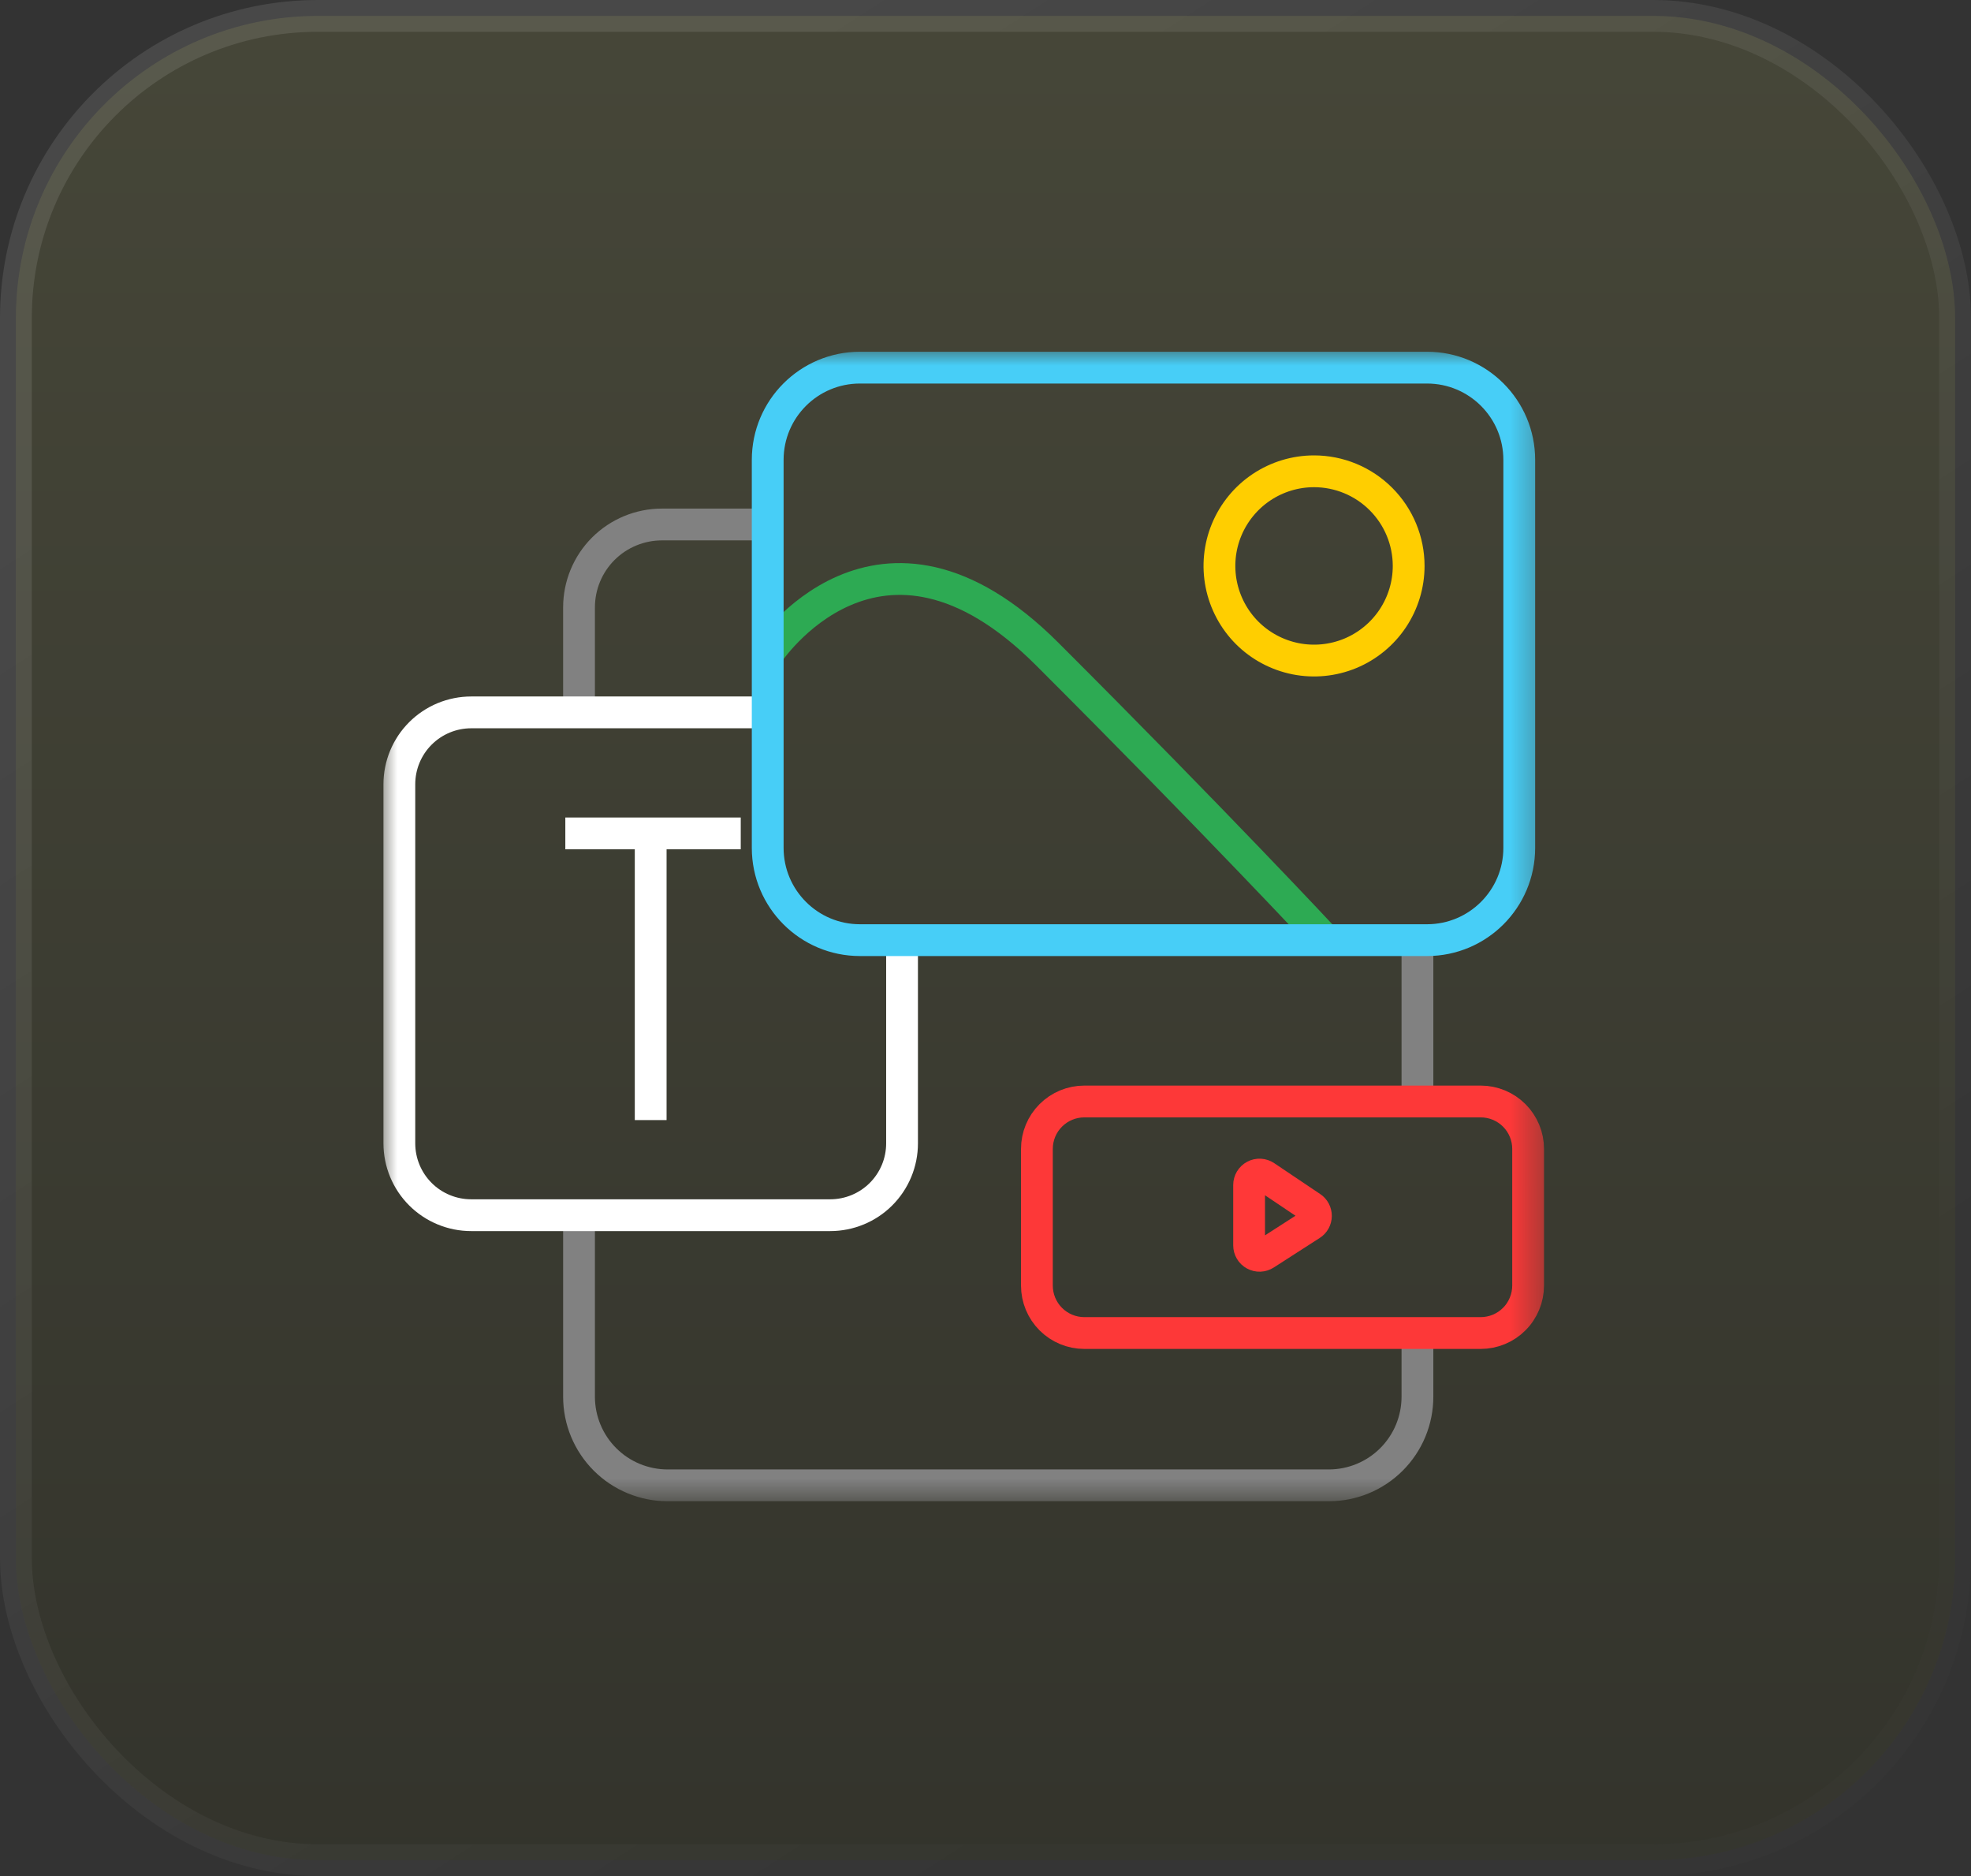 <svg width="62" height="59" viewBox="0 0 62 59" fill="none" xmlns="http://www.w3.org/2000/svg">
<rect x="0" y="0" width="62" height="59" fill="#333333" stroke="none"/>
<rect x="0.5" y="0.5" width="61" height="58" rx="9.5" fill="url(#paint0_linear_828_129)" fill-opacity="0.15" stroke="url(#paint1_linear_828_129)"/>
<mask id="mask0_828_129" style="mask-type:luminance" maskUnits="userSpaceOnUse" x="12" y="11" width="37" height="37">
<path d="M48.63 11H12V47.274H48.63V11Z" fill="white"/>
</mask>
<g mask="url(#mask0_828_129)">
<path d="M24.149 16.495H20.821C20.129 16.495 19.466 16.77 18.977 17.258C18.488 17.747 18.214 18.41 18.214 19.102V22.404" stroke="#818181" stroke-miterlimit="10"/>
<path d="M18.214 38.217V43.927C18.214 44.293 18.286 44.655 18.426 44.993C18.566 45.331 18.771 45.638 19.03 45.897C19.289 46.156 19.596 46.361 19.934 46.501C20.272 46.641 20.634 46.713 21 46.713H41.801C42.167 46.713 42.529 46.641 42.867 46.501C43.205 46.361 43.512 46.156 43.771 45.897C44.03 45.638 44.235 45.331 44.375 44.993C44.515 44.655 44.587 44.293 44.587 43.927V41.923" stroke="#818181" stroke-miterlimit="10"/>
<path d="M28.375 29.479V35.959C28.375 36.558 28.137 37.132 27.713 37.556C27.29 37.979 26.715 38.217 26.116 38.217H14.821C14.524 38.217 14.231 38.159 13.957 38.045C13.683 37.932 13.434 37.766 13.224 37.556C13.014 37.346 12.848 37.097 12.734 36.823C12.621 36.549 12.562 36.255 12.562 35.959V24.663C12.562 24.366 12.621 24.073 12.734 23.799C12.848 23.525 13.014 23.276 13.224 23.066C13.434 22.856 13.683 22.69 13.957 22.576C14.231 22.463 14.524 22.404 14.821 22.404H24.149" stroke="white" stroke-miterlimit="10"/>
<path d="M17.783 26.21H23.301" stroke="white" stroke-miterlimit="10"/>
<path d="M20.468 35.226V26.21" stroke="white" stroke-miterlimit="10"/>
<path d="M24.149 20.565C24.149 20.565 27.632 15.264 32.937 20.565C38.243 25.865 41.611 29.48 41.611 29.48" stroke="#2DAA53" stroke-miterlimit="10"/>
<path d="M44.311 17.798C44.311 18.387 44.136 18.962 43.809 19.452C43.482 19.941 43.017 20.323 42.474 20.548C41.93 20.773 41.331 20.832 40.754 20.717C40.177 20.602 39.647 20.319 39.23 19.903C38.814 19.486 38.531 18.956 38.416 18.379C38.301 17.802 38.36 17.203 38.585 16.66C38.811 16.116 39.192 15.651 39.681 15.324C40.171 14.997 40.746 14.822 41.335 14.822C42.124 14.822 42.881 15.136 43.439 15.694C43.997 16.252 44.311 17.009 44.311 17.798Z" stroke="#FFCE00" stroke-miterlimit="10"/>
<path d="M44.587 34.641V29.566" stroke="#818181" stroke-miterlimit="10"/>
<path d="M39.802 36.995L41.248 37.966C41.294 37.996 41.331 38.037 41.356 38.085C41.381 38.133 41.394 38.187 41.394 38.241C41.393 38.295 41.379 38.348 41.353 38.396C41.327 38.444 41.289 38.484 41.243 38.513L39.797 39.442C39.747 39.474 39.69 39.492 39.632 39.494C39.573 39.496 39.515 39.482 39.463 39.454C39.411 39.426 39.368 39.385 39.338 39.334C39.308 39.283 39.292 39.226 39.292 39.167V37.267C39.292 37.208 39.309 37.149 39.339 37.098C39.37 37.047 39.413 37.006 39.466 36.978C39.518 36.95 39.577 36.937 39.636 36.94C39.696 36.943 39.753 36.962 39.802 36.995Z" stroke="#FF3838" stroke-miterlimit="10"/>
<path d="M44.889 11.562H27.05C25.448 11.562 24.149 12.86 24.149 14.463V26.666C24.149 28.268 25.448 29.567 27.05 29.567H44.889C46.491 29.567 47.79 28.268 47.79 26.666V14.463C47.79 12.86 46.491 11.562 44.889 11.562Z" stroke="#47CEF7" stroke-miterlimit="10"/>
<path d="M34.109 34.641H46.577C46.972 34.641 47.352 34.798 47.632 35.078C47.911 35.357 48.069 35.737 48.069 36.132V40.429C48.069 40.626 48.03 40.82 47.955 41.001C47.88 41.182 47.771 41.347 47.632 41.485C47.494 41.624 47.329 41.734 47.148 41.809C46.967 41.884 46.773 41.923 46.577 41.923H34.109C33.713 41.923 33.334 41.766 33.054 41.486C32.774 41.206 32.617 40.827 32.617 40.431V36.132C32.617 35.736 32.774 35.357 33.054 35.078C33.334 34.798 33.713 34.641 34.109 34.641Z" stroke="#FD3838" stroke-miterlimit="10"/>
</g>
<defs>
<linearGradient id="paint0_linear_828_129" x1="31" y1="0" x2="31" y2="59" gradientUnits="userSpaceOnUse">
<stop stop-color="#B4B758"/>
<stop offset="1" stop-color="#363906"/>
</linearGradient>
<linearGradient id="paint1_linear_828_129" x1="29.827" y1="59" x2="2.381" y2="16.38" gradientUnits="userSpaceOnUse">
<stop stop-color="#494949" stop-opacity="0.1"/>
<stop offset="1" stop-color="white" stop-opacity="0.1"/>
</linearGradient>
</defs>
</svg>
